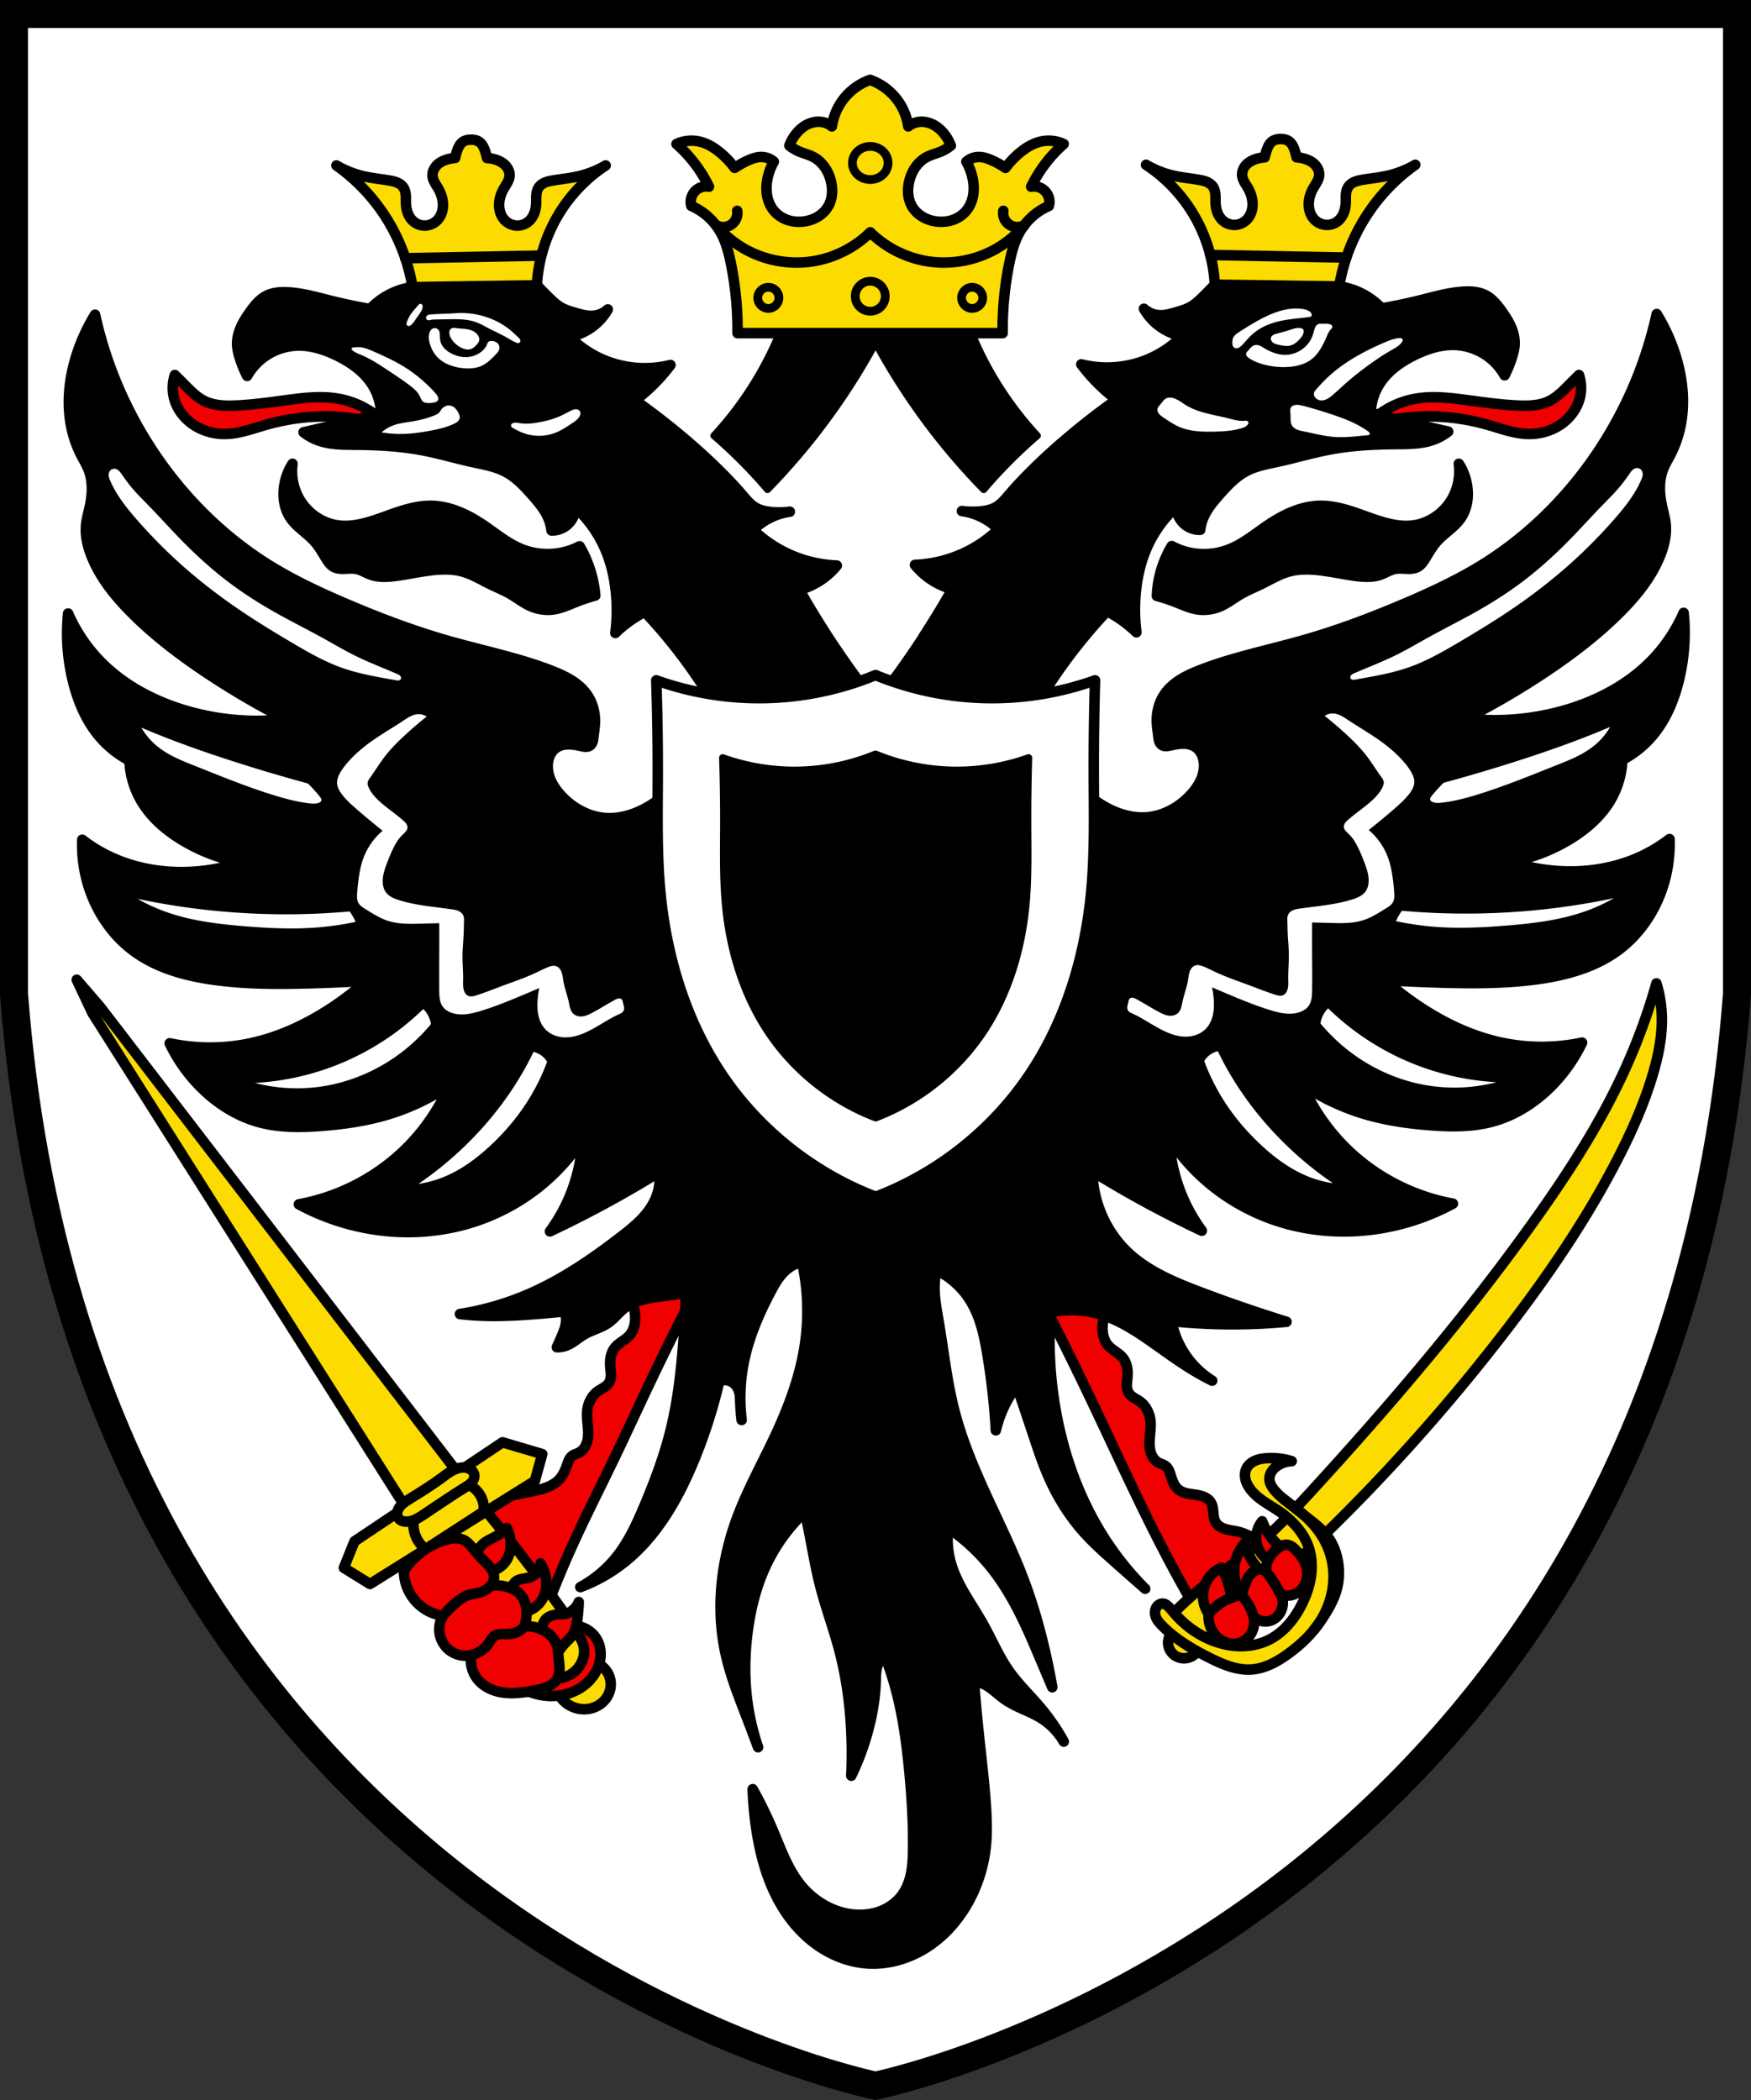 <svg width="500" height="599.8" version="1.0" xml:space="preserve" xmlns="http://www.w3.org/2000/svg"><rect width="100%" height="100%" fill="#333333" stroke="none"/><path d="M4 4v279.9c20.02 260 236.1 309.8 246 311.8 9.96-2.002 226.1-51.99 246-311.8V4z" fill="#fff" stroke="#000" stroke-width="8"/><g stroke="#000" stroke-linecap="round" stroke-linejoin="round" stroke-miterlimit="1000" stroke-width="3"><g fill-rule="evenodd"><path d="M180.5 372.2c.695 1.583.988 3.341.845 5.063-.122 1.458-.574 2.925-1.516 4.043-.61.722-1.394 1.269-2.164 1.815-.771.545-1.548 1.108-2.132 1.85-.602.765-.973 1.695-1.157 2.651-.185.956-.188 1.939-.107 2.909.064.752.177 1.502.17 2.256-.009.754-.147 1.528-.549 2.166-.355.565-.894.99-1.457 1.349-.562.359-1.16.663-1.702 1.052-1.735 1.245-2.784 3.313-3.033 5.433-.27 2.306.333 4.629.253 6.95-.035 1.018-.206 2.043-.63 2.968-.424.926-1.117 1.749-2.023 2.212-.623.318-1.335.467-1.895.884-.396.296-.69.71-.913 1.15-.222.441-.378.912-.54 1.378-.522 1.496-1.145 2.998-2.211 4.17-1.298 1.426-3.141 2.236-4.991 2.78-2.564.754-5.233 1.073-7.836 1.676a36.853 36.853 0 0 0-11.08 4.57l20.39 27.36c2.068-5.535 4.312-11 6.727-16.39 3.887-8.676 8.214-17.14 12.34-25.71 3.278-6.812 6.426-13.68 9.663-20.51a881.22 881.22 0 0 1 18.14-36.12" fill="#f00000" style="paint-order:fill markers stroke"/><path d="M138.7 431.5a489.27 489.27 0 0 1 32.41 43.86c1.072.621 1.963 1.551 2.538 2.649s.832 2.36.732 3.595c-.13 1.597-.858 3.13-1.977 4.277-1.119 1.147-2.615 1.908-4.193 2.19-2.642.473-5.493-.449-7.358-2.378l-38.6-43.72" fill="#fcdb00" style="paint-order:fill markers stroke"/><path d="M159.1 479.4a8.207 8.207 0 0 0 5.727-2.711c1.344-1.51 2.093-3.558 1.946-5.575a7.227 7.227 0 0 0-2.772-5.139l.53-1.587c2.556.274 4.928 1.908 6.094 4.201 1.05 2.064 1.12 4.547.446 6.762-.88 2.897-2.98 5.351-5.575 6.912-2.569 1.547-5.612 2.255-8.609 2.145a17.076 17.076 0 0 1-5.996-1.329" fill="#f00000" style="paint-order:fill markers stroke"/><path d="m98.18 447.8 3.048-7.568 42.26-28.28 11.35 3.364-2.102 7.658-47.09 29.45zM115.1 429.4l-88.67-140-4.52-9.565 6.622 7.673 101.4 132.1" fill="#fcdb00" style="paint-order:fill markers stroke"/></g><path d="M118.4 433.1a8.735 8.735 0 0 0-.209 3.872 8.796 8.796 0 0 0 3.373 5.494l16.55-10.75a7.556 7.556 0 0 0-1.136-4.888 7.539 7.539 0 0 0-3.315-2.825" fill="none" style="paint-order:fill markers stroke"/><path d="M116.4 434.6c.869-.072 1.709-.36 2.49-.747.781-.387 1.51-.87 2.236-1.353 3.934-2.625 7.828-5.31 11.85-7.796.767-.474 1.565-.966 2.05-1.725.207-.325.35-.692.401-1.074.051-.382.008-.778-.138-1.134-.247-.6-.774-1.053-1.366-1.314-.72-.317-1.534-.372-2.313-.263-1.032.145-2.008.568-2.905 1.1s-1.723 1.171-2.561 1.791c-2.925 2.163-6.014 4.093-9.114 5.998-1.165.716-2.374 1.47-3.101 2.628-.266.424-.462.898-.517 1.396-.054.497.038 1.018.307 1.44.27.426.708.731 1.185.896s.992.199 1.495.157z" fill="#fcdb00" fill-rule="evenodd" style="paint-order:fill markers stroke"/><g fill="#f00000" fill-rule="evenodd"><path d="M155 465.6a3.43 3.43 0 0 1 .788-3.06c.473-.517 1.1-.877 1.763-1.1.664-.223 1.366-.314 2.066-.35.659-.032 1.327-.017 1.969-.168.628-.148 1.213-.452 1.73-.84a6.01 6.01 0 0 0 1.95-2.522 55.465 55.465 0 0 1-.362 4.632c-.092.765-.201 1.53-.382 2.28-.224.931-.565 1.845-1.115 2.629-.495.706-1.146 1.287-1.747 1.906a17.88 17.88 0 0 0-2.326 2.969M146.2 453.7a2.966 2.966 0 0 1 1.34-2.181c.566-.36 1.236-.513 1.897-.623.661-.109 1.334-.182 1.966-.402a4.427 4.427 0 0 0 2.075-1.52c.52-.697.827-1.552.868-2.422a11.497 11.497 0 0 1 1.5 3.968c.336 1.898.175 3.912-.659 5.65a7.906 7.906 0 0 1-4.829 4.108M136.2 443.6a6.19 6.19 0 0 1 1.817-2.692c1.14-.98 2.59-1.506 3.889-2.26a12.4 12.4 0 0 0 2.81-2.234c.405.862.707 1.773.896 2.707.436 2.156.236 4.5-.896 6.386a7.193 7.193 0 0 1-4.092 3.164" style="paint-order:fill markers stroke"/><path d="M116.5 454c1.265 2.804 3.553 5.138 6.344 6.433 1.158.538 2.398.9 3.663 1.072a7.587 7.587 0 0 0-1.072 4.11 7.651 7.651 0 0 0 2.884 5.706 7.652 7.652 0 0 0 6.229 1.441c-.4 2.528.373 5.218 2.055 7.148 1.396 1.602 3.351 2.656 5.408 3.192 2.056.536 4.215.578 6.331.382 1.672-.155 3.327-.455 4.97-.804 1.118-.238 2.24-.502 3.273-.992 1.032-.49 1.979-1.227 2.535-2.225.51-.915.662-1.99.647-3.038-.016-1.047-.189-2.085-.29-3.127-.116-1.202-.139-2.433-.536-3.574-.481-1.384-1.49-2.54-2.68-3.395a9.81 9.81 0 0 0-6.522-1.787c.378-1.122.59-2.3.626-3.485.032-1.068-.079-2.147-.402-3.166-.323-1.019-.862-1.977-1.62-2.73-.933-.93-2.162-1.517-3.429-1.877a12.018 12.018 0 0 0-4.825-.357 3.567 3.567 0 0 0 .965-2.81c-.092-.873-.51-1.684-1.042-2.384-.531-.7-1.176-1.303-1.796-1.925a42.32 42.32 0 0 1-2.786-3.101c-.902-1.105-1.807-2.29-3.101-2.891-.747-.347-1.582-.474-2.405-.453-.823.021-1.636.186-2.43.4a20.568 20.568 0 0 0-5.256 2.26 21.875 21.875 0 0 0-6.899 6.614 13.163 13.163 0 0 0 1.162 5.361z" style="paint-order:fill markers stroke"/></g><path d="M126.5 461.5a31.95 31.95 0 0 1 3.483-3.555c1.164-1.016 2.437-1.966 3.915-2.418 1.099-.336 2.271-.383 3.364-.736a6.309 6.309 0 0 0 2.819-1.869M134.6 472.7a8.31 8.31 0 0 0 4.928-3.303c.281-.402.527-.828.815-1.225.288-.397.625-.769 1.047-1.019.444-.264.962-.38 1.477-.423.515-.043 1.032-.016 1.549-.013.926.005 1.864-.071 2.74-.368a5.658 5.658 0 0 0 2.633-1.869" fill="none" style="paint-order:fill markers stroke"/><path d="M315.7 375.1a10.492 10.492 0 0 0-.845 5.063c.122 1.458.574 2.925 1.516 4.043.61.722 1.394 1.269 2.164 1.815.771.545 1.548 1.108 2.132 1.85.602.765.974 1.695 1.157 2.651.185.956.188 1.939.107 2.909-.064.752-.177 1.502-.17 2.256.009.754.147 1.528.549 2.166.355.565.894.99 1.457 1.349.562.359 1.16.663 1.702 1.052 1.735 1.245 2.784 3.313 3.033 5.433.27 2.306-.335 4.629-.253 6.95.036 1.017.208 2.042.632 2.967.425.925 1.116 1.748 2.021 2.214.622.32 1.332.47 1.895.884.399.293.7.704.924 1.143s.38.913.53 1.384c.241.761.475 1.527.813 2.25.338.723.786 1.407 1.398 1.92.658.552 1.477.883 2.31 1.088.834.207 1.692.297 2.542.422s1.703.287 2.49.627c.79.34 1.516.874 1.96 1.61.502.831.602 1.837.688 2.805.086.968.18 1.973.675 2.81a3.87 3.87 0 0 0 1.199 1.232 6.07 6.07 0 0 0 1.57.722c1.104.343 2.265.457 3.393.71a14.16 14.16 0 0 1 7.5 4.461l-18.81 18.53a409.639 409.639 0 0 1-8.513-15.34c-4.403-8.353-8.514-16.86-12.55-25.4-3.228-6.835-6.407-13.69-9.663-20.51a1003.16 1003.16 0 0 0-18.14-36.12" fill="#f00000" fill-rule="evenodd" style="paint-order:fill markers stroke"/><g fill="#fcdb00" fill-rule="evenodd"><path d="M334.4 466.6a4.413 4.413 0 0 0-.819 2.12c-.082.762.04 1.545.35 2.245a4.5 4.5 0 0 0 1.685 1.954c.735.47 1.606.72 2.479.722a4.792 4.792 0 0 0 3.86-1.999M474.5 289.4c.318 6.044-.912 12.07-2.656 17.87-2.533 8.418-6.151 16.48-10.2 24.28-8.996 17.36-20.12 33.54-32.05 49.02a546.803 546.803 0 0 1-84.52 87.52 28.066 28.066 0 0 1-9.881-7.463 95.61 95.61 0 0 1 6.918-6.324c5.562-4.605 11.63-8.571 17.15-13.23 5.466-4.61 10.35-9.863 15.18-15.14 22.36-24.42 43.92-49.65 63.18-76.59 9.874-13.81 19.17-28.12 26.23-43.56a172.637 172.637 0 0 0 9.145-24.91 35.616 35.616 0 0 1 1.5 8.514z" style="paint-order:fill markers stroke"/><path d="M361.7 416.5c-1.132.073-2.273.248-3.312.704s-1.974 1.218-2.469 2.24c-.412.848-.499 1.833-.337 2.762.161.93.56 1.806 1.073 2.597.983 1.52 2.375 2.733 3.853 3.777 1.478 1.044 3.057 1.937 4.556 2.95 3.708 2.506 6.999 5.88 8.514 10.09.976 2.713 1.175 5.673.779 8.53-.396 2.855-1.371 5.61-2.671 8.183-2.046 4.05-5.021 7.776-9.04 9.881-2.682 1.405-5.743 2.033-8.77 1.961-3.027-.072-6.02-.832-8.784-2.066-3.801-1.695-7.19-4.287-9.881-7.463-.613-.723-1.196-1.483-1.927-2.087-.194-.16-.4-.31-.632-.408a1.822 1.822 0 0 0-1.365 0c-.434.172-.8.498-1.05.891a2.78 2.78 0 0 0-.41 1.193c-.045.422-.002.851.112 1.26.306 1.105 1.09 2.008 1.895 2.824 3.883 3.938 8.727 6.791 13.68 9.256 3.72 1.853 7.732 3.551 11.88 3.26 3.856-.273 7.386-2.247 10.51-4.52 3.712-2.702 7.103-5.942 9.46-9.882 2.493-4.165 3.76-9.09 3.364-13.93a22.005 22.005 0 0 0-3.206-9.723c-1.907-3.084-4.55-5.657-7.411-7.884-2.084-1.622-4.321-3.097-6.044-5.098-.424-.492-.816-1.016-1.106-1.597s-.476-1.222-.471-1.87c.005-.768.278-1.52.709-2.156.43-.634 1.014-1.157 1.656-1.577a7.786 7.786 0 0 1 3.994-1.26 19.952 19.952 0 0 0-7.148-.842z" style="paint-order:fill markers stroke"/></g><path d="M375.3 465.4a44.244 44.244 0 0 0 3.679-5.307c1.159-1.964 2.171-4.034 2.755-6.238.7-2.648.764-5.453.263-8.146-.44-2.367-1.323-4.671-2.733-6.622-1.531-2.12-3.623-3.757-5.68-5.371-2.33-1.828-4.651-3.666-6.967-5.512" fill="none" style="paint-order:fill markers stroke"/><g fill="#f00000" fill-rule="evenodd"><path d="M345.1 460.9a8.902 8.902 0 0 1-1.564-4.52 8.92 8.92 0 0 1 1.274-5.13 8.925 8.925 0 0 1 3.969-3.49 21.647 21.647 0 0 1 2.766 8.566M354.5 455.6a12.263 12.263 0 0 1-2.05-6.097 12.33 12.33 0 0 1 2.996-8.724 15.396 15.396 0 0 0 1.5 3.942 15.414 15.414 0 0 0 2.701 3.571M362.1 445.6a7.599 7.599 0 0 1-2.89-3.574c-.481-1.24-.626-2.608-.416-3.921s.775-2.567 1.62-3.595a17.526 17.526 0 0 0 5.148 7.247" style="paint-order:fill markers stroke"/><path d="M347.7 467.7c.965.86 2.158 1.474 3.43 1.7 1.273.225 2.623.052 3.77-.543 1.321-.686 2.331-1.912 2.838-3.311a6.637 6.637 0 0 0 .158-3.994 4.593 4.593 0 0 0 3.679 1.577 4.776 4.776 0 0 0 2.408-.824 5.297 5.297 0 0 0 1.692-1.91 5.67 5.67 0 0 0 .105-4.992c1.5.558 3.25.399 4.625-.42 1.399-.835 2.367-2.304 2.733-3.89.397-1.722.111-3.572-.683-5.15-.571-1.135-1.388-2.127-2.26-3.049-.383-.404-.78-.799-1.24-1.11-.46-.313-.991-.539-1.546-.572-.518-.03-1.036.108-1.502.335-.467.227-.886.54-1.283.874-1.04.871-1.968 1.913-2.518 3.153a6.524 6.524 0 0 0-.53 3.206 3.343 3.343 0 0 0-2.787-.308c-.775.265-1.43.816-1.93 1.465-.5.65-.856 1.397-1.17 2.154a24.288 24.288 0 0 0-1.157 3.521 14.91 14.91 0 0 0-2.91.736 14.979 14.979 0 0 0-6.445 4.572c-.327 2.488.65 5.111 2.523 6.78z" style="paint-order:fill markers stroke"/></g><path d="M354.5 455.6a14.01 14.01 0 0 1 3.363 5.939M361.5 448.8a40.914 40.914 0 0 1 4.205 6.622" fill="none" style="paint-order:fill markers stroke"/></g><g fill-rule="evenodd" stroke="#000" stroke-linecap="round" stroke-linejoin="round" stroke-miterlimit="1000" stroke-width="3"><path d="M107.2 118.5a24.707 24.707 0 0 0-10.3-4.566c-5.016-.944-10.18-.308-15.24.372-4.792.643-9.588 1.326-14.42 1.526-2.955.122-6.025.04-8.696-1.23-2.287-1.087-4.091-2.955-5.872-4.756-.909-.92-1.826-1.83-2.75-2.734a11.869 11.869 0 0 0-.223 6.599c.79 3.093 2.856 5.794 5.5 7.58 2.691 1.82 5.969 2.725 9.217 2.66 3.924-.077 7.673-1.505 11.45-2.585 4.312-1.233 8.754-2.025 13.23-2.304a59.056 59.056 0 0 1 13.25.668M393.6 118.5a24.707 24.707 0 0 1 10.3-4.566c5.016-.944 10.18-.308 15.24.372 4.792.643 9.588 1.326 14.42 1.526 2.955.122 6.025.04 8.696-1.23 2.287-1.087 4.091-2.955 5.872-4.756.909-.92 1.826-1.83 2.75-2.734.697 2.119.775 4.437.223 6.599-.79 3.093-2.856 5.794-5.5 7.58-2.691 1.82-5.969 2.725-9.217 2.66-3.924-.077-7.673-1.505-11.45-2.585-4.312-1.233-8.754-2.025-13.23-2.304a59.056 59.056 0 0 0-13.25.668" fill="#f00000" style="paint-order:fill markers stroke"/><path d="M263.6 182a256.079 256.079 0 0 0 8.34-13.71 20.956 20.956 0 0 1-10.677-6.95 36.569 36.569 0 0 0 17.06-4.991 36.36 36.36 0 0 0 6.823-5.181 18.345 18.345 0 0 0-10.473-5.202 23.11 23.11 0 0 0 5.361.09c1.536-.155 3.089-.475 4.423-1.252 1.482-.863 2.593-2.226 3.708-3.529 2.191-2.563 4.521-5.006 6.925-7.37 3.518-3.463 7.198-6.759 10.99-9.919a205.454 205.454 0 0 1 12.78-9.828 50.887 50.887 0 0 1-10.096-10.096c6.121 1.54 12.73 1.096 18.58-1.25a30.273 30.273 0 0 0 10.24-6.798 16.268 16.268 0 0 1-7.202-3.412 16.235 16.235 0 0 1-3.728-4.423 7.045 7.045 0 0 0 4.233 1.832c1.67.12 3.318-.36 4.928-.821 1.406-.403 2.83-.802 4.107-1.516 1.277-.715 2.363-1.721 3.412-2.741a96.779 96.779 0 0 0 3.552-3.64l35.49.505c1.205.168 2.395.443 3.551.82a20.743 20.743 0 0 1 8.604 5.45c3.719-.634 7.415-1.41 11.08-2.323 4.102-1.024 8.201-2.227 12.42-2.447 2.105-.11 4.294.048 6.165 1.017 1.907.988 3.305 2.722 4.557 4.467 1.008 1.406 1.965 2.86 2.668 4.441s1.145 3.301 1.085 5.03c-.043 1.247-.346 2.471-.715 3.663a33.059 33.059 0 0 1-2.144 5.272 17.105 17.105 0 0 0-3.842-4.646 17.168 17.168 0 0 0-10.54-4.02c-3.842-.1-7.614 1.107-11.08 2.77-4.199 2.012-8.183 4.831-10.54 8.845a16.327 16.327 0 0 0-2.234 7.773 716.81 716.81 0 0 0 22.116 5.361 15.366 15.366 0 0 1-4.426 2.412c-3.384 1.175-7.05 1.13-10.63 1.162-6.223.055-12.47.381-18.58 1.52-5.007.93-9.898 2.4-14.87 3.484-3.09.674-6.267 1.218-9.072 2.68-3.069 1.6-5.486 4.193-7.773 6.791-1.822 2.07-3.634 4.226-4.646 6.791a12.7 12.7 0 0 0-.804 3.217 6.736 6.736 0 0 1-3.708-1.028c-1.87-1.177-3.086-3.33-3.127-5.54a34.65 34.65 0 0 0-8.622 12.2c-1.526 3.636-2.42 7.518-2.859 11.44a51.58 51.58 0 0 0 .09 12.2 34.688 34.688 0 0 0-8.4-6.035 150.047 150.047 0 0 0-11.04 13.13 150.366 150.366 0 0 0-10.11 15.42c2.55 9.58 8.313 18.27 16.14 24.35 2.31 1.793 4.806 3.37 7.517 4.465 2.711 1.095 5.647 1.698 8.565 1.521 5.017-.303 9.742-2.943 13.07-6.708 1.14-1.287 2.138-2.716 2.792-4.305s.952-3.348.683-5.045c-.126-.795-.376-1.574-.773-2.274s-.943-1.32-1.611-1.77c-1.011-.68-2.259-.943-3.478-.945-1.219 0-2.424.243-3.615.503-.414.09-.83.183-1.254.19-.424.007-.86-.078-1.21-.316-.38-.258-.627-.675-.769-1.111-.142-.437-.188-.897-.242-1.353-.168-1.431-.41-2.856-.442-4.296-.06-2.764.692-5.567 2.274-7.834 1.154-1.653 2.716-2.992 4.422-4.064s3.56-1.89 5.434-2.633c3.915-1.552 7.946-2.792 12-3.917 6.006-1.665 12.08-3.082 18.07-4.802 10.05-2.884 19.84-6.611 29.44-10.74 7.389-3.177 14.7-6.605 21.52-10.86 9.89-6.17 18.69-14.05 26.09-23.05 11.5-13.99 19.63-30.74 23.5-48.43a52.367 52.367 0 0 1 5.465 12.09c2.113 6.89 2.772 14.34 1.012 21.33a31.542 31.542 0 0 1-2.591 6.835c-.685 1.319-1.468 2.593-2.01 3.976-1.306 3.33-1.133 7.072-.376 10.57.373 1.724.883 3.426 1.059 5.18.319 3.186-.484 6.393-1.706 9.352-2.59 6.264-7.015 11.6-11.84 16.36-6.504 6.409-13.83 11.93-21.44 16.98a225.18 225.18 0 0 1-22.07 12.87 72.552 72.552 0 0 0 27.79-2.234c9.566-2.69 18.69-7.471 25.55-14.65a45.667 45.667 0 0 0 8.846-13.31c.656 6.54.17 13.19-1.43 19.57-1.403 5.59-3.708 11.04-7.416 15.46a28.795 28.795 0 0 1-8.667 6.969 24.6 24.6 0 0 1-3.217 11.26c-2.782 4.86-7.172 8.642-11.97 11.53a50.555 50.555 0 0 1-16.71 6.344 56.629 56.629 0 0 0 10.54 2.323c9.214 1.124 18.79-.094 27.16-4.11a43.165 43.165 0 0 0 7.684-4.735 40.01 40.01 0 0 1-2.163 14.39c-2.376 6.874-6.72 13.11-12.58 17.42-6.62 4.867-14.82 7.1-22.96 8.22-8.956 1.23-18.04 1.229-27.07.982-5.483-.149-10.96-.387-16.44-.714a85.573 85.573 0 0 0 12.01 8.999c6.364 3.95 13.29 7.076 20.6 8.719a55.42 55.42 0 0 0 23.63.126 45.875 45.875 0 0 1-8.592 12.26c-4.76 4.85-10.69 8.651-17.26 10.37-5.595 1.467-11.48 1.405-17.24.983-6.523-.478-13.04-1.41-19.3-3.306a64.555 64.555 0 0 1-17.51-8.354 58.5 58.5 0 0 0 11.17 16.86c8.448 8.89 19.77 15 31.84 17.18a65.988 65.988 0 0 1-21.51 7.202c-8.561 1.295-17.4.876-25.75-1.39-7.911-2.146-15.37-5.947-21.73-11.12a58.073 58.073 0 0 1-11.99-13.32 48.095 48.095 0 0 0 9.292 26.36 309.776 309.776 0 0 1-31.23-16.954c.085 8.644 3.819 17.19 10.1 23.13 5.746 5.429 13.25 8.549 20.64 11.35a426.087 426.087 0 0 0 24.67 8.485 166.265 166.265 0 0 1-32.85-.19 25.88 25.88 0 0 0 4.359 10.17 25.875 25.875 0 0 0 7.266 6.838 79.038 79.038 0 0 1-5.94-3.299c-3.63-2.227-7.072-4.743-10.55-7.202-4.84-3.422-9.856-6.788-15.54-8.466a29.125 29.125 0 0 0-14.15-.568c-.706 10.24-.03 20.58 2.006 30.64 2.416 11.94 6.776 23.54 13.35 33.8a86.463 86.463 0 0 0 11.69 14.53c-2.87-2.521-5.734-5.048-8.592-7.582-3.246-2.877-6.493-5.772-9.351-9.035-4.478-5.114-7.938-11.08-10.49-17.38-1.202-2.96-2.208-5.994-3.217-9.024a3527.432 3527.432 0 0 0-5.004-14.92 33.118 33.118 0 0 0-5.986 12.687 190.275 190.275 0 0 0-.698-8.935 209.507 209.507 0 0 0-1.625-12.24c-.905-5.59-2.07-11.29-5.093-16.08a23.355 23.355 0 0 0-9.581-8.533 25.587 25.587 0 0 0-.506 5.433c.043 3.038.626 6.039 1.137 9.035 1.454 8.519 2.344 17.15 4.486 25.52 2.19 8.56 5.662 16.74 9.351 24.77 3.681 8.014 7.596 15.93 10.68 24.2 2.04 5.47 3.708 11.08 5.118 16.74 1.107 4.45 2.056 8.94 2.843 13.46a7721.98 7721.98 0 0 1-3.538-8.34c-1.254-2.962-2.507-5.925-3.854-8.845-2.744-5.947-5.9-11.75-9.982-16.87a56.5 56.5 0 0 0-12.32-11.44 25.309 25.309 0 0 0 .758 10.05c1.794 6.318 5.948 11.65 9.161 17.37 2.497 4.45 4.46 9.217 7.392 13.39 2.662 3.792 6.055 7.004 9.035 10.55a60.402 60.402 0 0 1 6.634 9.666 19.523 19.523 0 0 0-6.697-6.823c-1.764-1.072-3.684-1.855-5.56-2.717-1.76-.809-3.495-1.695-5.054-2.843-1.463-1.077-2.762-2.376-4.296-3.348a12.303 12.303 0 0 0-4.043-1.643c.377 4.962.825 9.919 1.342 14.87.726 6.936 1.59 13.86 2.055 20.82.257 3.838.392 7.699 0 11.53a42.134 42.134 0 0 1-4.02 14.12c-2.73 5.604-6.764 10.62-11.89 14.17-5.168 3.58-11.48 5.619-17.75 5.244-5.474-.328-10.77-2.472-15.16-5.75-4.075-3.037-7.399-7.022-9.92-11.44-3.666-6.413-5.644-13.67-6.76-20.98a98.14 98.14 0 0 1-1.074-11.62 122.48 122.48 0 0 1 5.75 11.75c2.236 5.269 4.154 10.78 7.683 15.29 3.65 4.659 9.057 8.032 14.93 8.72 2.691.315 5.465.068 8.005-.875 2.54-.943 4.836-2.599 6.4-4.812 1.32-1.865 2.093-4.073 2.512-6.318s.496-4.539.521-6.823c.08-7.362-.371-14.72-1.074-22.05-.723-7.545-1.717-15.09-3.6-22.43a94.12 94.12 0 0 0-3.369-10.52 5.266 5.266 0 0 0-1.698 1.832c-.448.808-.676 1.722-.79 2.64-.113.916-.117 1.842-.146 2.766-.148 4.832-.964 9.632-2.236 14.3a74.634 74.634 0 0 1-4.735 12.69c.2-4.226.2-8.462 0-12.69a121.432 121.432 0 0 0-1.159-12.06 102.17 102.17 0 0 0-2.236-10.99c-1.62-6.16-3.86-12.15-5.45-18.32-1.177-4.567-1.992-9.217-2.878-13.85-.48-2.506-.98-5.008-1.5-7.505a51.45 51.45 0 0 0-6.076 6.88 50.936 50.936 0 0 0-5.182 8.756c-2.788 6.016-4.366 12.54-5.182 19.12-.713 5.747-.854 11.57-.268 17.33a69.107 69.107 0 0 0 3.306 15.19 673.164 673.164 0 0 0-3.038-8.04c-2.37-6.16-4.842-12.32-6.254-18.76-2.779-12.68-1.308-26.1 3.15-38.29 2.965-8.11 7.196-15.69 10.87-23.5 3.897-8.3 7.191-16.97 8.592-26.03a65.508 65.508 0 0 0-.758-24.01 10.814 10.814 0 0 0-4.423 2.21c-1.97 1.644-3.282 3.926-4.486 6.192-3.447 6.487-6.368 13.32-7.771 20.53a51.989 51.989 0 0 0-.569 16.24 66.026 66.026 0 0 1-.272-2.884c-.062-.859-.108-1.72-.143-2.58-.032-.782-.056-1.57-.235-2.33a5.212 5.212 0 0 0-.878-1.926 4.256 4.256 0 0 0-1.631-1.336 3.94 3.94 0 0 0-3.222 0 146.006 146.006 0 0 1-7.335 22.86c-4.518 10.9-10.59 21.52-19.84 28.86a45.994 45.994 0 0 1-12.51 7.06 33.783 33.783 0 0 0 10.36-8.668c3.413-4.283 5.728-9.323 7.863-14.37 3.064-7.239 5.832-14.63 7.684-22.27 1.838-7.585 2.759-15.36 3.395-23.14.42-5.144.719-10.3.893-15.46-2.659.277-5.312.606-7.958.989-3.353.484-6.84 1.113-9.54 3.159-1.702 1.289-2.99 3.072-4.738 4.296-2.072 1.45-4.639 2.012-6.823 3.285-1.76 1.027-3.269 2.512-5.18 3.222a7.13 7.13 0 0 1-2.655.442c.503-1.087.988-2.182 1.453-3.285.45-1.064.885-2.146 1.074-3.285a7.962 7.962 0 0 0-.252-3.664c-3.028.318-6.061.592-9.098.821-4.688.353-9.391.6-14.09.442a82.288 82.288 0 0 1-6.76-.505 81.4 81.4 0 0 0 19.59-5.686c9.582-4.147 18.27-10.1 26.53-16.49 2.003-1.55 3.992-3.132 5.742-4.962s3.264-3.923 4.179-6.284a14.817 14.817 0 0 0 .884-7.14 307.985 307.985 0 0 1-13.84 8.088 309.092 309.092 0 0 1-17.39 8.867 48.046 48.046 0 0 0 6.254-11.53 48.154 48.154 0 0 0 3.038-14.83 58.239 58.239 0 0 1-11.99 13.32c-6.359 5.172-13.82 8.974-21.73 11.12-8.356 2.267-17.19 2.685-25.75 1.39a66.106 66.106 0 0 1-21.51-7.202c12.07-2.182 23.39-8.294 31.84-17.18a58.23 58.23 0 0 0 11.17-16.86 64.64 64.64 0 0 1-17.51 8.354c-6.26 1.896-12.78 2.828-19.3 3.306-5.769.422-11.65.484-17.24-.983-6.573-1.723-12.5-5.524-17.26-10.37a45.78 45.78 0 0 1-8.592-12.26 55.407 55.407 0 0 0 23.63-.126c7.308-1.642 14.23-4.768 20.6-8.72a86.08 86.08 0 0 0 12.01-8.998c-5.476.327-10.96.565-16.44.714-9.037.247-18.12.249-27.07-.982-8.139-1.12-16.34-3.353-22.96-8.22-5.86-4.31-10.2-10.55-12.58-17.42a39.978 39.978 0 0 1-2.163-14.39 43.165 43.165 0 0 0 7.684 4.735c8.368 4.016 17.95 5.234 27.16 4.11a56.53 56.53 0 0 0 10.54-2.323 50.608 50.608 0 0 1-16.71-6.344c-4.8-2.884-9.19-6.665-11.97-11.53a24.59 24.59 0 0 1-3.217-11.26 28.825 28.825 0 0 1-8.667-6.97c-3.708-4.413-6.013-9.866-7.416-15.46a57.162 57.162 0 0 1-1.43-19.57 45.548 45.548 0 0 0 8.846 13.31c6.867 7.183 15.99 11.96 25.55 14.65a72.555 72.555 0 0 0 27.79 2.235 222.78 222.78 0 0 1-22.07-12.87c-7.613-5.041-14.94-10.57-21.44-16.98-4.828-4.757-9.254-10.09-11.84-16.36-1.223-2.958-2.025-6.166-1.706-9.351.176-1.755.686-3.457 1.06-5.181.756-3.496.929-7.238-.377-10.57-.543-1.383-1.325-2.657-2.01-3.976a31.527 31.527 0 0 1-2.591-6.835c-1.76-6.99-1.101-14.44 1.012-21.33a52.482 52.482 0 0 1 5.465-12.09c3.87 17.69 12 34.44 23.5 48.43 7.403 9.004 16.2 16.88 26.09 23.05 6.824 4.257 14.13 7.685 21.52 10.86 9.603 4.129 19.39 7.857 29.44 10.74 5.99 1.719 12.06 3.136 18.07 4.802 4.058 1.125 8.089 2.366 12 3.917 1.874.742 3.727 1.56 5.434 2.633s3.269 2.41 4.422 4.064c1.582 2.267 2.335 5.07 2.274 7.834-.032 1.44-.274 2.866-.442 4.296-.054.455-.1.916-.242 1.353-.142.436-.39.853-.77 1.11-.35.239-.786.324-1.21.317-.423-.007-.84-.1-1.253-.19-1.191-.26-2.396-.504-3.615-.503-1.22.001-2.466.264-3.478.945-.668.45-1.214 1.07-1.611 1.77s-.647 1.48-.774 2.274c-.269 1.697.03 3.456.683 5.045s1.653 3.018 2.792 4.305c3.331 3.764 8.056 6.404 13.07 6.708 2.918.177 5.854-.426 8.565-1.52 2.711-1.096 5.208-2.673 7.517-4.466 7.831-6.077 13.59-14.77 16.14-24.35a149.992 149.992 0 0 0-21.15-28.55 34.703 34.703 0 0 0-8.399 6.035 51.58 51.58 0 0 0 .09-12.2c-.438-3.919-1.333-7.8-2.86-11.44a34.721 34.721 0 0 0-8.621-12.2c-.042 2.21-1.257 4.363-3.127 5.54a6.745 6.745 0 0 1-3.708 1.028 12.711 12.711 0 0 0-.804-3.217c-1.012-2.564-2.824-4.72-4.646-6.79-2.287-2.599-4.704-5.19-7.773-6.792-2.805-1.463-5.981-2.006-9.072-2.68-4.976-1.085-9.867-2.553-14.87-3.485-6.12-1.138-12.36-1.464-18.58-1.519-3.582-.031-7.248.013-10.63-1.162a15.402 15.402 0 0 1-4.426-2.412 715.643 715.643 0 0 0 22.116-5.36 16.305 16.305 0 0 0-2.234-7.774c-2.36-4.013-6.345-6.833-10.54-8.846-3.465-1.66-7.238-2.87-11.08-2.77a17.15 17.15 0 0 0-10.54 4.021 17.107 17.107 0 0 0-3.842 4.646 32.966 32.966 0 0 1-2.144-5.272c-.37-1.192-.672-2.416-.715-3.663-.06-1.729.382-3.449 1.085-5.03s1.659-3.035 2.668-4.44c1.252-1.746 2.65-3.48 4.557-4.468 1.87-.97 4.06-1.127 6.165-1.017 4.222.22 8.32 1.423 12.42 2.447 3.66.914 7.356 1.69 11.08 2.323a20.75 20.75 0 0 1 8.604-5.45 20.636 20.636 0 0 1 3.55-.82l35.49-.505a96.779 96.779 0 0 0 3.553 3.64c1.049 1.02 2.135 2.026 3.412 2.741 1.276.714 2.7 1.113 4.107 1.516 1.61.461 3.258.942 4.928.821a7.048 7.048 0 0 0 4.233-1.832 16.256 16.256 0 0 1-3.728 4.423 16.285 16.285 0 0 1-7.202 3.412 30.283 30.283 0 0 0 10.24 6.797 30.402 30.402 0 0 0 18.58 1.251 50.845 50.845 0 0 1-10.096 10.096 207.643 207.643 0 0 1 12.78 9.828c3.792 3.16 7.472 6.456 10.99 9.918 2.404 2.365 4.733 4.808 6.925 7.371 1.115 1.304 2.226 2.666 3.708 3.53 1.334.776 2.886 1.096 4.423 1.25 1.782.179 3.586.149 5.36-.089a18.385 18.385 0 0 0-6.302 2.078 18.38 18.38 0 0 0-4.17 3.124 36.478 36.478 0 0 0 6.823 5.181 36.574 36.574 0 0 0 17.06 4.991 21.012 21.012 0 0 1-3.285 3.222 21.049 21.049 0 0 1-7.392 3.728 252.721 252.721 0 0 0 21.8 32.41 256.15 256.15 0 0 0 13.58-18.89z" style="paint-order:fill markers stroke"/></g><g stroke="#000" stroke-linecap="round" stroke-linejoin="round" stroke-miterlimit="1000" stroke-width="3"><path d="M153.3 81.5a43.97 43.97 0 0 1 7.645-22.49 43.87 43.87 0 0 1 12-11.75 27.936 27.936 0 0 1-7.97 3.135c-2.356.528-4.769.748-7.148 1.162-.734.128-1.471.275-2.16.559-.69.284-1.335.713-1.771 1.317-.486.672-.682 1.513-.748 2.339-.067.826-.014 1.658-.056 2.486-.051 1.005-.245 2.01-.651 2.932-.406.921-1.031 1.756-1.851 2.34-.956.68-2.163.995-3.33.878s-2.285-.662-3.103-1.504a5.676 5.676 0 0 1-1.326-2.28 7.247 7.247 0 0 1-.282-2.634c.097-1.412.555-2.789 1.251-4.02.334-.592.723-1.152 1.048-1.748.326-.596.59-1.239.65-1.916a3.653 3.653 0 0 0-.27-1.688 4.473 4.473 0 0 0-.952-1.426c-.805-.821-1.874-1.345-2.978-1.667a10.278 10.278 0 0 0-2.234-.39 16.82 16.82 0 0 0-.626-2.2 7.486 7.486 0 0 0-.584-1.3 3.558 3.558 0 0 0-.935-1.068c-.684-.502-1.564-.67-2.412-.67s-1.728.168-2.412.67a3.568 3.568 0 0 0-.934 1.067c-.243.41-.424.853-.584 1.3a16.835 16.835 0 0 0-.626 2.2c-.756.048-1.507.179-2.234.391-1.104.322-2.173.846-2.978 1.667-.402.41-.735.893-.952 1.426a3.65 3.65 0 0 0-.27 1.688c.06.677.324 1.32.65 1.916.326.596.714 1.156 1.048 1.747.696 1.232 1.153 2.61 1.251 4.021a7.25 7.25 0 0 1-.282 2.633 5.678 5.678 0 0 1-1.326 2.281 5.076 5.076 0 0 1-3.103 1.504 4.95 4.95 0 0 1-3.33-.878c-.82-.584-1.445-1.42-1.851-2.34-.406-.921-.6-1.926-.65-2.932-.043-.828.01-1.66-.057-2.486-.066-.826-.262-1.667-.748-2.34-.437-.603-1.082-1.033-1.771-1.316-.69-.284-1.426-.431-2.16-.559-2.379-.413-4.792-.633-7.148-1.162a27.948 27.948 0 0 1-7.97-3.135 53.18 53.18 0 0 1 12 11.75c5 6.753 8.365 14.71 9.73 23z" fill="#fcdb00" fill-rule="evenodd" style="paint-order:fill markers stroke"/><path d="m115.7 73.76 38.84-.75" fill="none" style="paint-order:fill markers stroke"/></g><g stroke="#000" stroke-linecap="round" stroke-linejoin="round" stroke-miterlimit="1000" stroke-width="3"><path d="M346.9 81.31a43.97 43.97 0 0 0-7.645-22.49 43.87 43.87 0 0 0-12-11.75 27.936 27.936 0 0 0 7.97 3.135c2.356.528 4.769.748 7.148 1.162.734.128 1.471.275 2.16.559.69.284 1.335.713 1.771 1.317.486.672.682 1.513.749 2.339.066.826.013 1.658.055 2.486.051 1.005.245 2.01.651 2.932.406.921 1.031 1.756 1.851 2.34a4.95 4.95 0 0 0 3.33.878 5.077 5.077 0 0 0 3.103-1.504c.619-.637 1.064-1.433 1.326-2.28s.343-1.748.282-2.634c-.097-1.412-.555-2.789-1.251-4.02-.334-.592-.723-1.152-1.048-1.748-.326-.596-.59-1.239-.65-1.916-.05-.573.052-1.155.27-1.688s.55-1.015.952-1.426c.805-.821 1.874-1.345 2.978-1.667a10.278 10.278 0 0 1 2.234-.39 16.82 16.82 0 0 1 .626-2.2c.16-.449.341-.892.584-1.3.243-.41.55-.786.934-1.068.685-.502 1.564-.67 2.412-.67s1.728.168 2.412.67c.384.282.692.658.935 1.067.242.41.423.853.584 1.3.258.719.467 1.454.626 2.2.756.048 1.507.179 2.234.391 1.104.322 2.173.846 2.978 1.667.402.41.735.893.952 1.426a3.65 3.65 0 0 1 .27 1.688c-.06.677-.325 1.32-.65 1.916-.326.596-.714 1.156-1.048 1.747-.697 1.232-1.153 2.61-1.251 4.021a7.25 7.25 0 0 0 .282 2.633 5.678 5.678 0 0 0 1.326 2.281 5.076 5.076 0 0 0 3.103 1.504 4.95 4.95 0 0 0 3.33-.878c.82-.584 1.445-1.42 1.85-2.34.407-.921.6-1.926.652-2.932.042-.828-.011-1.66.055-2.486.067-.826.263-1.667.749-2.34.436-.603 1.082-1.033 1.77-1.316.69-.284 1.427-.431 2.16-.559 2.38-.413 4.793-.633 7.149-1.162a27.948 27.948 0 0 0 7.97-3.135 53.18 53.18 0 0 0-12 11.75 53.416 53.416 0 0 0-9.73 23z" fill="#fcdb00" fill-rule="evenodd" style="paint-order:fill markers stroke"/><path d="m384.4 73.57-38.84-.75" fill="none" style="paint-order:fill markers stroke"/></g><path d="M282 199.4a87.613 87.613 0 0 1-31.99-6.583 87.412 87.412 0 0 1-31.99 6.583c-10.4.15-20.83-1.58-30.62-5.083.304 9.137.445 18.28.422 27.42-.028 10.91-.288 21.84.715 32.7 1.735 18.81 7.4 37.47 18.05 53.07 10.57 15.49 25.96 27.63 43.49 34.31 17.52-6.675 32.92-18.82 43.49-34.31 10.65-15.6 16.31-34.27 18.05-53.07 1.006-10.86.752-21.79.714-32.7a824.91 824.91 0 0 1 .361-27.42 87.549 87.549 0 0 1-30.68 5.083z" fill="#fff" fill-rule="evenodd" stroke="#000" stroke-linecap="round" stroke-linejoin="round" stroke-miterlimit="1000" stroke-width="3" style="paint-order:fill markers stroke"/><path d="M272.3 220a60.995 60.995 0 0 1-22.29-4.588A60.91 60.91 0 0 1 227.72 220a60.909 60.909 0 0 1-21.34-3.543c.212 6.367.31 12.74.294 19.11-.02 7.602-.2 15.22.498 22.79 1.21 13.11 5.158 26.11 12.58 36.99 7.367 10.79 18.09 19.26 30.31 23.91 12.21-4.652 22.94-13.12 30.31-23.91 7.42-10.87 11.36-23.88 12.58-36.99.7-7.569.525-15.19.498-22.79-.022-6.371.062-12.74.252-19.11a61.039 61.039 0 0 1-21.38 3.543z" fill-rule="evenodd" stroke="#000" stroke-linecap="round" stroke-linejoin="round" stroke-miterlimit="1000" stroke-width="2.091" style="paint-order:fill markers stroke"/><g stroke="#000" stroke-linecap="round" stroke-linejoin="round" stroke-miterlimit="1000"><path d="M81 140.3c-.137 2.647.42 5.379 1.895 7.582 1.844 2.754 4.912 4.439 7.076 6.95 1.286 1.492 2.226 3.244 3.285 4.905.512.804 1.08 1.614 1.895 2.108.944.572 2.102.649 3.205.61 1.103-.039 2.217-.177 3.302.022 1.496.273 2.801 1.158 4.233 1.67 2.245.802 4.711.659 7.076.351 3.152-.41 6.264-1.09 9.414-1.516 3.195-.432 6.492-.594 9.603.253 2.816.766 5.34 2.32 7.961 3.601 1.98.97 4.036 1.793 5.939 2.906 1.91 1.117 3.66 2.523 5.686 3.412 2.091.917 4.443 1.246 6.697.885 2.089-.336 4.036-1.238 6.002-2.022a55.605 55.605 0 0 1 5.718-1.927 33.858 33.858 0 0 0-4.47-14.057 20.245 20.245 0 0 1-4.155 1.579c-4.071 1.054-8.476.798-12.38-.759-3.983-1.587-7.319-4.415-10.87-6.823-4.418-2.998-9.446-5.437-14.78-5.56-4.563-.105-8.975 1.48-13.27 3.033-4.437 1.605-9.106 3.224-13.77 2.527-4.706-.702-8.931-3.862-11.12-8.087a16.071 16.071 0 0 1-1.643-9.477 16.076 16.076 0 0 0-2.527 7.834zM419.1 140.3c.137 2.647-.42 5.379-1.895 7.582-1.844 2.754-4.912 4.439-7.076 6.95-1.286 1.492-2.226 3.244-3.285 4.905-.512.804-1.08 1.614-1.895 2.108-.944.572-2.102.649-3.205.61-1.103-.039-2.217-.177-3.302.022-1.496.273-2.801 1.158-4.233 1.67-2.245.802-4.711.659-7.076.351-3.152-.41-6.264-1.09-9.414-1.516-3.195-.432-6.492-.594-9.603.253-2.816.766-5.34 2.318-7.961 3.601-1.98.97-4.036 1.793-5.939 2.906-1.91 1.117-3.66 2.522-5.686 3.412-2.09.918-4.443 1.25-6.697.885-2.089-.338-4.034-1.245-6.002-2.022a50.44 50.44 0 0 0-5.48-1.806 30.103 30.103 0 0 1 4.234-14.242 19.463 19.463 0 0 0 4.152 1.643c4.064 1.088 8.478.807 12.38-.759 3.98-1.595 7.318-4.418 10.87-6.823 4.419-2.995 9.447-5.436 14.78-5.56 4.563-.105 8.976 1.48 13.27 3.033 4.437 1.605 9.106 3.224 13.77 2.527 4.706-.702 8.931-3.862 11.12-8.087a16.071 16.071 0 0 0 1.643-9.477 16.076 16.076 0 0 1 2.527 7.834z" fill-rule="evenodd" stroke-width="3" style="paint-order:fill markers stroke"/><path d="M286.3 95.15a95.994 95.994 0 0 1 1.895-19.89c.633-3.132 1.441-6.278 3.033-9.049a17.76 17.76 0 0 1 8.276-7.392 4.443 4.443 0 0 0-.126-2.717c-.361-.958-1.067-1.782-1.96-2.285s-1.961-.681-2.968-.495a38.85 38.85 0 0 1 9.287-12.193 10.227 10.227 0 0 0-6.255-.758c-2.382.471-4.524 1.785-6.381 3.348a25.016 25.016 0 0 0-3.98 4.233 25.845 25.845 0 0 0-3.728-2.085c-1.373-.625-2.856-1.138-4.36-1.01a5.386 5.386 0 0 0-3.095 1.326 16.158 16.158 0 0 1 1.832 4.928c.31 1.594.377 3.247.078 4.843-.3 1.597-.974 3.136-2.037 4.365-1.032 1.193-2.414 2.07-3.914 2.556s-3.116.592-4.678.366c-1.431-.207-2.83-.692-4.047-1.472-1.218-.78-2.252-1.859-2.923-3.14-1.092-2.085-1.168-4.594-.612-6.88.35-1.444.944-2.834 1.804-4.044.86-1.21 1.99-2.237 3.313-2.912 1.21-.618 2.55-.934 3.806-1.457a12.349 12.349 0 0 0 2.949-1.745 12.15 12.15 0 0 0-2.01-3.485c-.848-1.027-1.875-1.918-3.062-2.523-1.187-.604-2.537-.913-3.863-.783a6.203 6.203 0 0 0-3.217 1.296 16.681 16.681 0 0 0-2.501-6.655 16.775 16.775 0 0 0-8.403-6.634 16.774 16.774 0 0 0-8.403 6.634 16.696 16.696 0 0 0-2.501 6.655 6.208 6.208 0 0 0-3.217-1.296c-1.325-.13-2.676.179-3.863.783-1.187.605-2.214 1.496-3.062 2.523a12.133 12.133 0 0 0-2.01 3.485 12.342 12.342 0 0 0 2.949 1.745c1.255.523 2.596.839 3.806 1.457 1.322.676 2.453 1.702 3.313 2.912.86 1.21 1.454 2.6 1.804 4.043.555 2.287.48 4.796-.612 6.881-.671 1.281-1.705 2.36-2.923 3.14-1.218.78-2.615 1.265-4.047 1.472-1.562.226-3.177.121-4.678-.366s-2.882-1.363-3.914-2.556c-1.063-1.228-1.738-2.768-2.037-4.365-.3-1.597-.232-3.249.078-4.843.337-1.728.958-3.4 1.832-4.928a5.386 5.386 0 0 0-3.096-1.327c-1.503-.127-2.986.386-4.359 1.011a25.933 25.933 0 0 0-3.728 2.085 25.056 25.056 0 0 0-3.98-4.233c-1.857-1.564-3.999-2.878-6.38-3.348a10.224 10.224 0 0 0-6.256.758 38.799 38.799 0 0 1 9.287 12.193 4.449 4.449 0 0 0-2.969.495 4.45 4.45 0 0 0-1.959 2.285 4.443 4.443 0 0 0-.126 2.717 17.76 17.76 0 0 1 8.276 7.392c1.592 2.771 2.4 5.917 3.033 9.049a95.912 95.912 0 0 1 1.895 19.89z" fill="#fcdb00" fill-rule="evenodd" stroke-width="3" style="paint-order:fill markers stroke"/><g fill="none"><path d="M286.5 60.22a4.038 4.038 0 0 0 .2 2.007 4.04 4.04 0 0 0 1.15 1.657 4.048 4.048 0 0 0 2.313.959 4.049 4.049 0 0 0 2.432-.599 30.074 30.074 0 0 1-7.643 6.52c-5.654 3.374-12.44 4.812-18.98 4.02-6.536-.79-12.78-3.804-17.47-8.43-4.686 4.626-10.93 7.64-17.47 8.43-6.536.791-13.32-.646-18.98-4.02a30.074 30.074 0 0 1-7.643-6.52c.72.45 1.585.663 2.432.599a4.044 4.044 0 0 0 2.313-.959 4.032 4.032 0 0 0 1.15-1.657 4.037 4.037 0 0 0 .2-2.007" stroke-width="3" style="paint-order:fill markers stroke"/><g stroke-width="2.5"><ellipse cx="248.5" cy="46.55" rx="5.093" ry="4.735" style="paint-order:fill markers stroke"/><circle cx="248.5" cy="84.61" r="4.289" style="paint-order:fill markers stroke"/><circle cx="219.4" cy="85.07" r="3.019" style="paint-order:fill markers stroke"/><circle transform="scale(-1 1)" cx="-277.6" cy="85.07" r="3.019" style="paint-order:fill markers stroke"/></g></g><path d="M285.6 110.7a98.312 98.312 0 0 0 10.61 13.74 140.795 140.795 0 0 0-15.313 15.397c-5.4-5.52-10.46-11.37-15.14-17.52a188.67 188.67 0 0 1-15.73-24.32 188.168 188.168 0 0 1-30.87 41.84 140.529 140.529 0 0 0-15.313-15.397 98.184 98.184 0 0 0 18.697-29.28h54.97a98.011 98.011 0 0 0 8.087 15.54z" fill-rule="evenodd" stroke-width="2" style="paint-order:fill markers stroke"/></g><g fill="#fff" fill-rule="evenodd"><path d="M44.85 213.1c3.199 2.64 7.135 4.188 10.99 5.718 7.298 2.898 14.57 5.888 22.07 8.22 3.42 1.064 6.897 1.992 10.45 2.412.914.108 1.875.176 2.725-.179.146-.06.288-.135.409-.237a.8.8 0 0 0 .261-.388c.053-.192.013-.4-.07-.58s-.208-.337-.332-.492a44.586 44.586 0 0 0-3.414-3.791 481.565 481.565 0 0 1-21.83-6.484c-6.22-2.01-12.4-4.15-18.5-6.522a254.365 254.365 0 0 1-7.237-2.95 19.61 19.61 0 0 0 4.467 5.273zM47.26 260.4c7.295 2.624 15.08 3.547 22.81 4.17 6.305.508 12.64.829 18.95.442a84.925 84.925 0 0 0 12.51-1.706 13.485 13.485 0 0 0-1.706-2.97 205.57 205.57 0 0 1-60.53-3.602 50.863 50.863 0 0 0 7.961 3.665zM98.31 303.3a74.842 74.842 0 0 0 22.55-15.1 7.374 7.374 0 0 1 2.18 4.328 51.804 51.804 0 0 1-8.561 8.182c-6.794 5.144-14.9 8.578-23.34 9.71a47.834 47.834 0 0 1-18.35-1.117 74.86 74.86 0 0 0 25.52-6.002zM127.1 336c4.691-1.973 8.852-5.044 12.6-8.488 3.857-3.546 7.329-7.521 10.23-11.88a60.096 60.096 0 0 0 6.299-12.37 6.189 6.189 0 0 0-1.519-1.698 6.185 6.185 0 0 0-2.368-1.117 89.063 89.063 0 0 1-3.217 6.076c-3.161 5.452-6.898 10.56-11.08 15.28a100.777 100.777 0 0 1-18.58 16.35 31.993 31.993 0 0 0 7.639-2.144zM128.9 259.7c-5.001-.713-10.09-1.082-14.91-2.59-.73-.229-1.457-.485-2.128-.854-.67-.368-1.288-.856-1.726-1.483-.49-.701-.738-1.55-.821-2.401-.196-2.009.484-3.99 1.2-5.877.696-1.835 1.439-3.66 2.4-5.37.377-.668.788-1.322 1.288-1.905.431-.504.925-.95 1.385-1.43.171-.178.34-.362.477-.569s.243-.437.282-.681c.067-.42-.072-.852-.302-1.21-.229-.357-.543-.652-.86-.934-2.156-1.926-4.6-3.511-6.745-5.45-1.25-1.131-2.412-2.405-3.127-3.931a4 4 0 0 1-.293-.804 1.963 1.963 0 0 1-.02-.85c.094-.432.366-.802.625-1.161 1.497-2.07 2.817-4.266 4.385-6.283 1.657-2.131 3.578-4.043 5.56-5.876a111.728 111.728 0 0 1 6.255-5.37 3.985 3.985 0 0 0-2.21-.695c-.825-.006-1.635.246-2.376.608-.741.361-1.424.83-2.11 1.287-3.269 2.174-6.7 4.107-9.856 6.444-2.1 1.556-4.075 3.291-5.812 5.244-.934 1.051-1.804 2.17-2.464 3.412-.427.803-.77 1.681-.758 2.59.008.59.166 1.173.408 1.711.242.539.567 1.036.919 1.511 1.2 1.618 2.713 2.974 4.233 4.296a213.013 213.013 0 0 0 7.455 6.192 18.956 18.956 0 0 0-5.623 8.213c-.462 1.334-.772 2.716-1.011 4.107-.313 1.818-.506 3.656-.632 5.497-.033.484-.062.97-.02 1.454s.16.967.399 1.389c.216.38.527.7.87.974.341.273.716.502 1.088.732 2.05 1.265 4.094 2.595 6.381 3.348 3.108 1.023 6.46.916 9.73.821a686.89 686.89 0 0 1 4.991-.126c.015 3.075.015 6.15 0 9.225-.017 3.38-.052 6.76 0 10.14.012.793.03 1.59.171 2.372.142.78.414 1.55.892 2.185.567.752 1.398 1.274 2.278 1.608 1.342.51 2.814.613 4.243.476 1.429-.138 2.826-.508 4.2-.923 3.79-1.143 7.47-2.628 11.12-4.155a492.582 492.582 0 0 0 5.674-2.412 23.16 23.16 0 0 0-.53 4.228c-.044 1.34.03 2.694.362 3.993.333 1.299.933 2.546 1.848 3.526.784.838 1.786 1.464 2.867 1.849s2.241.535 3.388.488c1.725-.07 3.408-.576 4.991-1.264 3.417-1.483 6.42-3.799 9.816-5.327.234-.105.47-.206.687-.341.218-.135.419-.306.554-.523.216-.347.245-.782.19-1.188-.054-.405-.186-.796-.272-1.196-.04-.183-.07-.368-.126-.546a1.136 1.136 0 0 0-.277-.481.924.924 0 0 0-.437-.23 1.269 1.269 0 0 0-.496-.007c-.329.056-.63.213-.923.371-2.253 1.216-4.403 2.62-6.676 3.797-.967.501-1.994.97-3.083.98-.818.009-1.657-.265-2.234-.846-.4-.402-.656-.928-.827-1.469s-.263-1.103-.38-1.658c-.446-2.129-1.258-4.174-1.608-6.32-.132-.81-.2-1.64-.492-2.408a3.275 3.275 0 0 0-.626-1.05 2.214 2.214 0 0 0-1.026-.652c-.343-.095-.707-.092-1.057-.032s-.689.174-1.021.3c-1.188.45-2.314 1.043-3.462 1.586-3.096 1.463-6.352 2.555-9.56 3.753-2.525.943-5.026 1.954-7.595 2.77-.395.125-.794.246-1.205.286-.412.04-.842-.005-1.207-.197-.34-.178-.607-.475-.804-.804-.322-.537-.469-1.163-.524-1.787-.056-.623-.024-1.25-.013-1.877.043-2.324-.196-4.645-.178-6.969.017-2.297.285-4.584.357-6.88.028-.887.026-1.776.06-2.663.025-.656.064-1.34-.203-1.939-.272-.608-.834-1.049-1.447-1.31s-1.28-.364-1.94-.458zM113.4 192.5c-4.08-1.77-8.245-3.354-12.23-5.339-2.863-1.428-5.62-3.058-8.417-4.612-4.997-2.776-10.13-5.309-15.09-8.15-4.332-2.481-8.533-5.196-12.51-8.213-4.951-3.757-9.543-7.975-13.87-12.44-2.926-3.017-5.734-6.148-8.667-9.158-1.78-1.827-3.608-3.613-5.227-5.584-.919-1.119-1.767-2.294-2.591-3.485-.241-.348-.482-.7-.785-.996-.302-.296-.675-.537-1.092-.612a1.601 1.601 0 0 0-.946.119 1.593 1.593 0 0 0-.707.64c-.234.403-.28.895-.21 1.355.07.46.247.898.434 1.325 1.856 4.245 4.8 7.915 7.863 11.39a148.254 148.254 0 0 0 10.19 10.5c5.74 5.353 11.93 10.22 18.41 14.65 5.005 3.421 10.18 6.578 15.4 9.663 4.613 2.727 9.29 5.414 14.34 7.202 4.96 1.757 10.19 2.614 15.37 3.538.247.044.5.089.749.056a.988.988 0 0 0 .357-.113.707.707 0 0 0 .268-.259.71.71 0 0 0 .07-.5.987.987 0 0 0-.241-.448c-.231-.255-.556-.4-.871-.536zM455.3 212.9c-3.199 2.64-7.135 4.188-10.99 5.718-7.298 2.898-14.57 5.888-22.07 8.22-3.42 1.064-6.897 1.992-10.45 2.412-.914.108-1.875.176-2.725-.179a1.544 1.544 0 0 1-.409-.237.8.8 0 0 1-.261-.388.857.857 0 0 1 .07-.58c.083-.18.208-.337.332-.492a44.586 44.586 0 0 1 3.414-3.791c7.326-1.988 14.6-4.15 21.83-6.484 6.221-2.01 12.4-4.15 18.5-6.522 2.427-.946 4.84-1.93 7.237-2.95a19.61 19.61 0 0 1-4.467 5.273zM452.9 260.2c-7.295 2.624-15.08 3.547-22.81 4.17-6.305.508-12.64.829-18.95.442a84.925 84.925 0 0 1-12.51-1.706 13.485 13.485 0 0 1 1.706-2.97 205.57 205.57 0 0 0 60.53-3.602 50.863 50.863 0 0 1-7.961 3.665zM401.8 303.1a74.842 74.842 0 0 1-22.55-15.1 7.374 7.374 0 0 0-2.18 4.328 51.804 51.804 0 0 0 8.561 8.182c6.794 5.144 14.9 8.578 23.34 9.71 6.113.819 12.38.437 18.35-1.117a74.86 74.86 0 0 1-25.52-6.002zM373 335.8c-4.691-1.973-8.852-5.044-12.6-8.488-3.857-3.546-7.329-7.521-10.23-11.88a60.096 60.096 0 0 1-6.299-12.37 6.189 6.189 0 0 1 1.519-1.698 6.185 6.185 0 0 1 2.368-1.117 89.063 89.063 0 0 0 3.217 6.076c3.161 5.452 6.898 10.56 11.08 15.28a100.777 100.777 0 0 0 18.58 16.35 31.993 31.993 0 0 1-7.639-2.144zM371.2 259.5c5.001-.713 10.09-1.082 14.91-2.59.73-.229 1.457-.485 2.128-.854.67-.368 1.288-.856 1.726-1.483.49-.701.738-1.55.821-2.401.196-2.008-.484-3.99-1.2-5.876-.696-1.835-1.439-3.66-2.4-5.37-.377-.67-.788-1.322-1.288-1.905-.431-.504-.925-.951-1.385-1.43a4.177 4.177 0 0 1-.476-.57 1.735 1.735 0 0 1-.283-.681c-.066-.42.073-.852.302-1.21.229-.357.543-.652.86-.934 2.156-1.926 4.6-3.511 6.745-5.45 1.25-1.131 2.412-2.405 3.127-3.931a4 4 0 0 0 .293-.804c.064-.278.081-.57.02-.85-.094-.432-.366-.802-.625-1.161-1.497-2.07-2.817-4.266-4.385-6.283-1.657-2.131-3.578-4.043-5.56-5.876a111.728 111.728 0 0 0-6.255-5.37 3.985 3.985 0 0 1 2.21-.695c.825-.006 1.635.246 2.376.608.741.361 1.424.83 2.11 1.287 3.269 2.174 6.7 4.107 9.856 6.444 2.1 1.556 4.075 3.291 5.812 5.244.934 1.051 1.804 2.17 2.464 3.412.427.803.77 1.681.758 2.59-.007.59-.165 1.173-.408 1.711-.242.539-.567 1.036-.919 1.511-1.2 1.618-2.713 2.974-4.233 4.296a213.013 213.013 0 0 1-7.455 6.192 18.956 18.956 0 0 1 5.623 8.213c.462 1.334.772 2.716 1.011 4.107.313 1.818.506 3.656.632 5.497.033.484.062.97.02 1.454s-.16.967-.399 1.389c-.216.38-.527.7-.869.974-.342.273-.717.502-1.089.732-2.049 1.265-4.094 2.595-6.381 3.348-3.108 1.023-6.459.916-9.73.821-1.664-.048-3.327-.09-4.991-.126-.015 3.075-.015 6.15 0 9.225.017 3.38.052 6.76 0 10.14-.012.793-.03 1.59-.171 2.372-.142.78-.414 1.55-.892 2.185-.567.752-1.398 1.274-2.278 1.608-1.342.51-2.814.613-4.243.476-1.429-.138-2.826-.508-4.2-.923-3.79-1.143-7.47-2.628-11.12-4.155a492.582 492.582 0 0 1-5.674-2.412 23.16 23.16 0 0 1 .53 4.228c.045 1.34-.03 2.694-.362 3.993-.332 1.299-.932 2.546-1.848 3.526-.784.838-1.786 1.464-2.867 1.849s-2.241.535-3.388.488c-1.725-.07-3.408-.576-4.991-1.264-3.417-1.483-6.42-3.799-9.816-5.327-.233-.105-.47-.206-.687-.341a1.678 1.678 0 0 1-.554-.523c-.216-.347-.245-.782-.19-1.188.054-.405.187-.796.273-1.196.039-.183.069-.368.125-.546.057-.178.142-.352.277-.481a.924.924 0 0 1 .437-.23c.162-.037.332-.035.496-.007.329.056.63.213.924.371 2.253 1.216 4.403 2.62 6.676 3.797.966.501 1.994.97 3.083.98.817.009 1.657-.265 2.234-.846.4-.402.655-.928.826-1.469s.263-1.103.38-1.658c.447-2.129 1.258-4.174 1.608-6.32.132-.81.2-1.64.492-2.408.147-.383.35-.748.627-1.05.276-.304.63-.542 1.026-.652.342-.095.706-.092 1.057-.032s.688.174 1.02.3c1.189.45 2.315 1.043 3.463 1.586 3.096 1.463 6.352 2.555 9.56 3.753 2.525.943 5.026 1.954 7.595 2.77.394.125.793.246 1.205.286.411.04.84-.005 1.207-.197.34-.178.607-.475.804-.804.321-.537.468-1.163.524-1.787.055-.623.023-1.25.012-1.877-.043-2.324.196-4.645.178-6.969-.017-2.297-.285-4.584-.357-6.88-.028-.887-.026-1.776-.06-2.663-.025-.656-.064-1.34.204-1.939.271-.608.834-1.049 1.447-1.31s1.28-.364 1.939-.458zM386.7 192.3c4.08-1.77 8.245-3.354 12.23-5.339 2.863-1.428 5.62-3.058 8.417-4.612 4.996-2.776 10.13-5.309 15.09-8.15 4.332-2.481 8.533-5.196 12.51-8.213 4.952-3.757 9.543-7.975 13.87-12.44 2.926-3.017 5.734-6.148 8.667-9.158 1.78-1.827 3.608-3.613 5.227-5.584.919-1.119 1.767-2.294 2.591-3.485.241-.348.482-.7.785-.996.302-.296.675-.537 1.092-.612.317-.058.652-.016.946.119.293.134.544.361.707.64.234.403.28.895.21 1.355-.07.46-.247.898-.434 1.325-1.856 4.245-4.8 7.915-7.863 11.39a148.254 148.254 0 0 1-10.19 10.5c-5.74 5.353-11.93 10.22-18.41 14.65-5.005 3.421-10.18 6.578-15.4 9.663-4.613 2.727-9.29 5.414-14.34 7.202-4.96 1.757-10.19 2.614-15.37 3.538-.247.044-.5.089-.749.056a.988.988 0 0 1-.357-.113.707.707 0 0 1-.268-.259.71.71 0 0 1-.07-.5.987.987 0 0 1 .241-.448c.231-.255.556-.4.871-.536zM130.1 89.46a22.786 22.786 0 0 1 11.25 2.085 20.53 20.53 0 0 1 4.296 2.685c.802.657 1.547 1.379 2.306 2.085.139.129.278.258.394.407.116.15.208.322.238.51.018.115.012.235-.024.346s-.104.214-.197.285a.705.705 0 0 1-.504.12 1.831 1.831 0 0 1-.507-.152c-1.082-.454-2.071-1.1-3.096-1.674-1.431-.8-2.936-1.456-4.391-2.21-1.352-.702-2.668-1.492-4.107-1.99-2.338-.812-4.868-.813-7.342-.778-1.311.02-2.621.046-3.931.068-.471.007-.946.015-1.407.111-.18.038-.356.088-.538.107a.916.916 0 0 1-.534-.084.673.673 0 0 1-.267-.27.73.73 0 0 1-.085-.371c.005-.128.042-.255.106-.366s.153-.207.257-.281a1.23 1.23 0 0 1 .426-.183 3.39 3.39 0 0 1 .46-.068c.715-.07 1.431-.114 2.148-.147.884-.042 1.77-.07 2.653-.107.8-.034 1.6-.076 2.4-.127z" style="paint-order:fill markers stroke"/><path d="M128.8 93.88c.227-.165.516-.226.796-.23.281-.002.56.049.837.088.851.118 1.714.122 2.566.231.67.087 1.337.24 1.947.529.611.288 1.165.717 1.537 1.28.141.214.255.447.322.693.066.247.084.509.036.76a1.92 1.92 0 0 1-.31.702 4.927 4.927 0 0 1-.494.593c-.445.474-.93.943-1.541 1.162-.37.133-.771.167-1.162.13a4.289 4.289 0 0 1-1.14-.286c-1.133-.44-2.121-1.217-2.881-2.167-.485-.606-.89-1.307-.983-2.077-.032-.258-.027-.523.044-.772s.215-.483.425-.635z" style="paint-order:fill markers stroke"/><path d="M125.2 94.22c.149.188.242.416.298.65.056.233.076.473.09.713.038.65.034 1.31.193 1.943.2.799.656 1.522 1.238 2.106.58.584 1.284 1.037 2.023 1.4 1.342.661 2.84 1.042 4.333.961a7.22 7.22 0 0 0 4.222-1.653c.621-.522 1.158-1.165 1.452-1.92.097-.25.173-.52.357-.716.132-.14.312-.229.499-.275.187-.045.381-.05.573-.037.353.022.704.1 1.022.25.32.151.607.377.81.665.265.379.378.865.29 1.318a2.204 2.204 0 0 1-.38.839 6.44 6.44 0 0 1-.603.703c-1.247 1.318-2.558 2.649-4.222 3.373-1.366.594-2.89.738-4.378.67a14.95 14.95 0 0 1-3.909-.693c-1.647-.532-3.217-1.397-4.378-2.68-.84-.928-1.447-2.054-1.854-3.239-.364-1.06-.572-2.214-.312-3.306.062-.261.15-.518.285-.751.135-.233.316-.442.541-.589.28-.183.627-.263.958-.217.331.047.644.223.851.485zM116.2 91.94a9.78 9.78 0 0 1 1.34-2.536c.536-.724 1.176-1.365 1.742-2.065.126-.156.25-.317.415-.43a.764.764 0 0 1 .272-.123.539.539 0 0 1 .296.017c.122.045.222.14.288.254a.965.965 0 0 1 .114.371c.03.258-.007.52-.083.767a3.652 3.652 0 0 1-.32.708c-.389.69-.892 1.31-1.34 1.966-.432.633-.821 1.31-1.384 1.832-.187.173-.4.331-.649.389a.773.773 0 0 1-.378-.003.588.588 0 0 1-.314-.208.69.69 0 0 1-.118-.464c.012-.163.064-.32.118-.474zM106.7 100.4c-1.413-.623-2.879-1.248-4.423-1.251-.426 0-.85.046-1.273.09-.14.014-.283.029-.407.095a.43.43 0 0 0-.156.137.308.308 0 0 0-.053.2.352.352 0 0 0 .06.155c.031.046.07.087.11.127.677.68 1.615 1.015 2.501 1.385 2.961 1.235 5.64 3.045 8.31 4.825 1.844 1.23 3.696 2.451 5.466 3.785 1.22.92 2.438 1.938 3.096 3.317.127.266.231.542.368.802.137.261.311.509.548.683.308.225.696.308 1.075.347a6.01 6.01 0 0 0 2.21-.19c.19-.051.378-.113.547-.213a.98.98 0 0 0 .401-.418 1 1 0 0 0 .063-.569 1.886 1.886 0 0 0-.272-.696 4.956 4.956 0 0 0-.454-.599c-1.11-1.306-2.344-2.503-3.633-3.633a41.13 41.13 0 0 0-4.248-3.286c-3.074-2.054-6.453-3.602-9.836-5.093zM117.5 120.4c-1.845.301-3.728.509-5.465 1.2a10.362 10.362 0 0 0-3.064 1.895 32.6 32.6 0 0 0 5.907.442c2.792-.045 5.567-.45 8.308-.98 2.218-.427 4.441-.946 6.476-1.926.364-.176.726-.369 1.026-.64.3-.272.534-.633.585-1.034a1.712 1.712 0 0 0-.072-.703 4.066 4.066 0 0 0-.275-.656c-.31-.617-.682-1.225-1.232-1.643-.543-.413-1.253-.613-1.927-.505-.695.111-1.317.541-1.737 1.106-.226.302-.4.645-.663.916-.312.32-.727.518-1.137.695-2.141.921-4.43 1.456-6.73 1.832zM160.3 122.8a13.11 13.11 0 0 1-6.16 1.674c-1.656.03-3.318-.26-4.865-.853-.906-.348-1.77-.797-2.622-1.264-.187-.102-.378-.208-.524-.364a.822.822 0 0 1-.171-.269.59.59 0 0 1-.032-.315.618.618 0 0 1 .162-.303 1 1 0 0 1 .28-.202c.317-.16.681-.199 1.035-.18.353.019.7.093 1.05.148 1.864.296 3.77.064 5.624-.284 1.956-.368 3.898-.869 5.718-1.674 1.107-.49 2.162-1.089 3.254-1.611.478-.229.987-.447 1.516-.41.232.015.462.082.658.205s.36.305.447.52c.083.204.097.431.062.648s-.117.423-.22.616c-.423.798-1.18 1.355-1.927 1.864a48.3 48.3 0 0 1-3.285 2.054zM351.9 97.75c.011-.411.054-.828.21-1.209.165-.402.451-.746.778-1.032.326-.287.695-.521 1.062-.755 2.592-1.647 5.2-3.288 7.989-4.572 2.979-1.372 6.25-2.339 9.513-1.997.783.082 1.574.245 2.26.631.19.107.37.23.521.387.15.157.27.348.32.56.018.078.028.16.02.241a.522.522 0 0 1-.073.231.601.601 0 0 1-.304.232 1.748 1.748 0 0 1-.38.083c-2.343.33-4.711.481-7.042.894-2.526.447-5.027 1.214-7.2 2.575a15.476 15.476 0 0 0-3.101 2.575c-.684.736-1.302 1.536-2.05 2.207-.269.241-.56.469-.9.59-.17.062-.35.095-.531.088a1.059 1.059 0 0 1-.514-.152c-.25-.155-.414-.422-.496-.704-.082-.282-.09-.58-.082-.873zM365 95.18a52.685 52.685 0 0 0 3.469-.999c.478-.154.955-.315 1.447-.414.492-.1 1.003-.136 1.496-.039.128.025.255.06.373.115a.871.871 0 0 1 .31.233.878.878 0 0 1 .181.51c.01.182-.025.365-.076.541-.23.798-.776 1.466-1.366 2.05-.685.679-1.48 1.294-2.418 1.524-.979.241-2.007.039-2.996-.157-.394-.079-.791-.157-1.169-.297-.377-.14-.737-.348-1.003-.65a1.498 1.498 0 0 1-.316-.55 1.097 1.097 0 0 1-.008-.632c.053-.176.158-.335.288-.466a1.86 1.86 0 0 1 .447-.322c.417-.223.883-.333 1.34-.447z" style="paint-order:fill markers stroke"/><path d="M362.4 100.2c1.43.682 2.987 1.153 4.571 1.152 1.945-.001 3.87-.734 5.362-1.981a8.204 8.204 0 0 0 2.311-3.094c.29-.69.475-1.418.689-2.135.086-.287.177-.576.32-.84.145-.262.346-.502.609-.646.21-.117.452-.167.691-.185.24-.018.48-.005.721-.001.698.011 1.413-.053 2.081.148.166.05.33.118.462.228a.73.73 0 0 1 .168.196c.043.075.07.16.076.245a.72.72 0 0 1-.155.455c-.096.132-.217.243-.328.363-.497.535-.788 1.225-1.078 1.895-.37.855-.755 1.703-1.189 2.527-.786 1.49-1.752 2.92-3.067 3.977-1.9 1.525-4.386 2.148-6.818 2.304a21.531 21.531 0 0 1-7.358-.818c-1.348-.39-2.669-.917-3.828-1.71-.213-.146-.424-.303-.582-.507s-.263-.462-.235-.72a1.11 1.11 0 0 1 .25-.553c.126-.161.277-.3.419-.45.39-.41.71-.901 1.189-1.204.489-.309 1.11-.385 1.672-.244.554.138 1.037.469 1.524.768.492.304 1 .58 1.524.83zM332.3 119.3c1.472.982 2.942 1.993 4.572 2.68 2.923 1.233 6.183 1.356 9.355 1.314 2.687-.036 5.398-.182 7.989-.893.38-.105.76-.222 1.114-.395a2.76 2.76 0 0 0 .936-.71c.085-.103.16-.216.204-.342a.587.587 0 0 0 .006-.393.545.545 0 0 0-.202-.252.786.786 0 0 0-.301-.121c-.215-.042-.436-.013-.653.005-1.581.128-3.14-.347-4.678-.736-4.114-1.04-8.49-1.535-12.09-3.784-.626-.391-1.22-.832-1.853-1.213s-1.31-.706-2.037-.837a3.186 3.186 0 0 0-.946-.04 2.192 2.192 0 0 0-.894.303c-.53.328-.86.89-1.26 1.366-.212.25-.447.482-.646.744-.199.26-.363.56-.406.885-.035.27.016.547.124.798.107.25.269.474.454.673.35.376.782.662 1.21.946zM377.4 109.5c2.367-2.538 5.113-4.707 8.041-6.57 3.243-2.063 6.709-3.757 10.25-5.256a19.647 19.647 0 0 1 1.787-.683 11.142 11.142 0 0 1 1.945-.42c.214-.027.434-.048.643.008a.739.739 0 0 1 .286.145.54.54 0 0 1 .175.267c.029.107.018.223-.014.33s-.086.205-.144.3c-.318.523-.774.95-1.27 1.308s-1.036.651-1.568.953c-2.314 1.31-4.522 2.8-6.675 4.362-2.041 1.48-4.036 3.025-5.939 4.678-1.368 1.188-2.687 2.43-4.047 3.626-.604.531-1.225 1.059-1.945 1.419-.616.308-1.319.487-1.997.368a2.267 2.267 0 0 1-1.366-.794 1.793 1.793 0 0 1-.312-.564 1.374 1.374 0 0 1-.056-.64 1.65 1.65 0 0 1 .279-.655c.134-.198.296-.376.457-.553.49-.543.972-1.094 1.472-1.63zM379.2 118c2.041.661 4.074 1.356 6.044 2.207 1.375.594 2.719 1.264 3.994 2.05.485.299.96.614 1.419.953.154.113.31.235.401.403a.55.55 0 0 1 .07.275.399.399 0 0 1-.103.261.466.466 0 0 1-.22.122c-.083.022-.168.029-.253.036-.737.06-1.472.136-2.207.21-2.498.25-5.013.46-7.516.263-2.889-.229-5.704-.996-8.545-1.57-.662-.134-1.333-.26-1.952-.531s-1.191-.708-1.487-1.315c-.206-.423-.266-.9-.296-1.37-.042-.68-.025-1.363-.074-2.043-.02-.287-.053-.574-.036-.862s.09-.578.26-.81c.108-.15.253-.27.413-.36.16-.092.336-.154.515-.198.873-.215 1.787.001 2.656.23 2.326.61 4.628 1.308 6.915 2.05z" style="paint-order:fill markers stroke"/></g></svg>